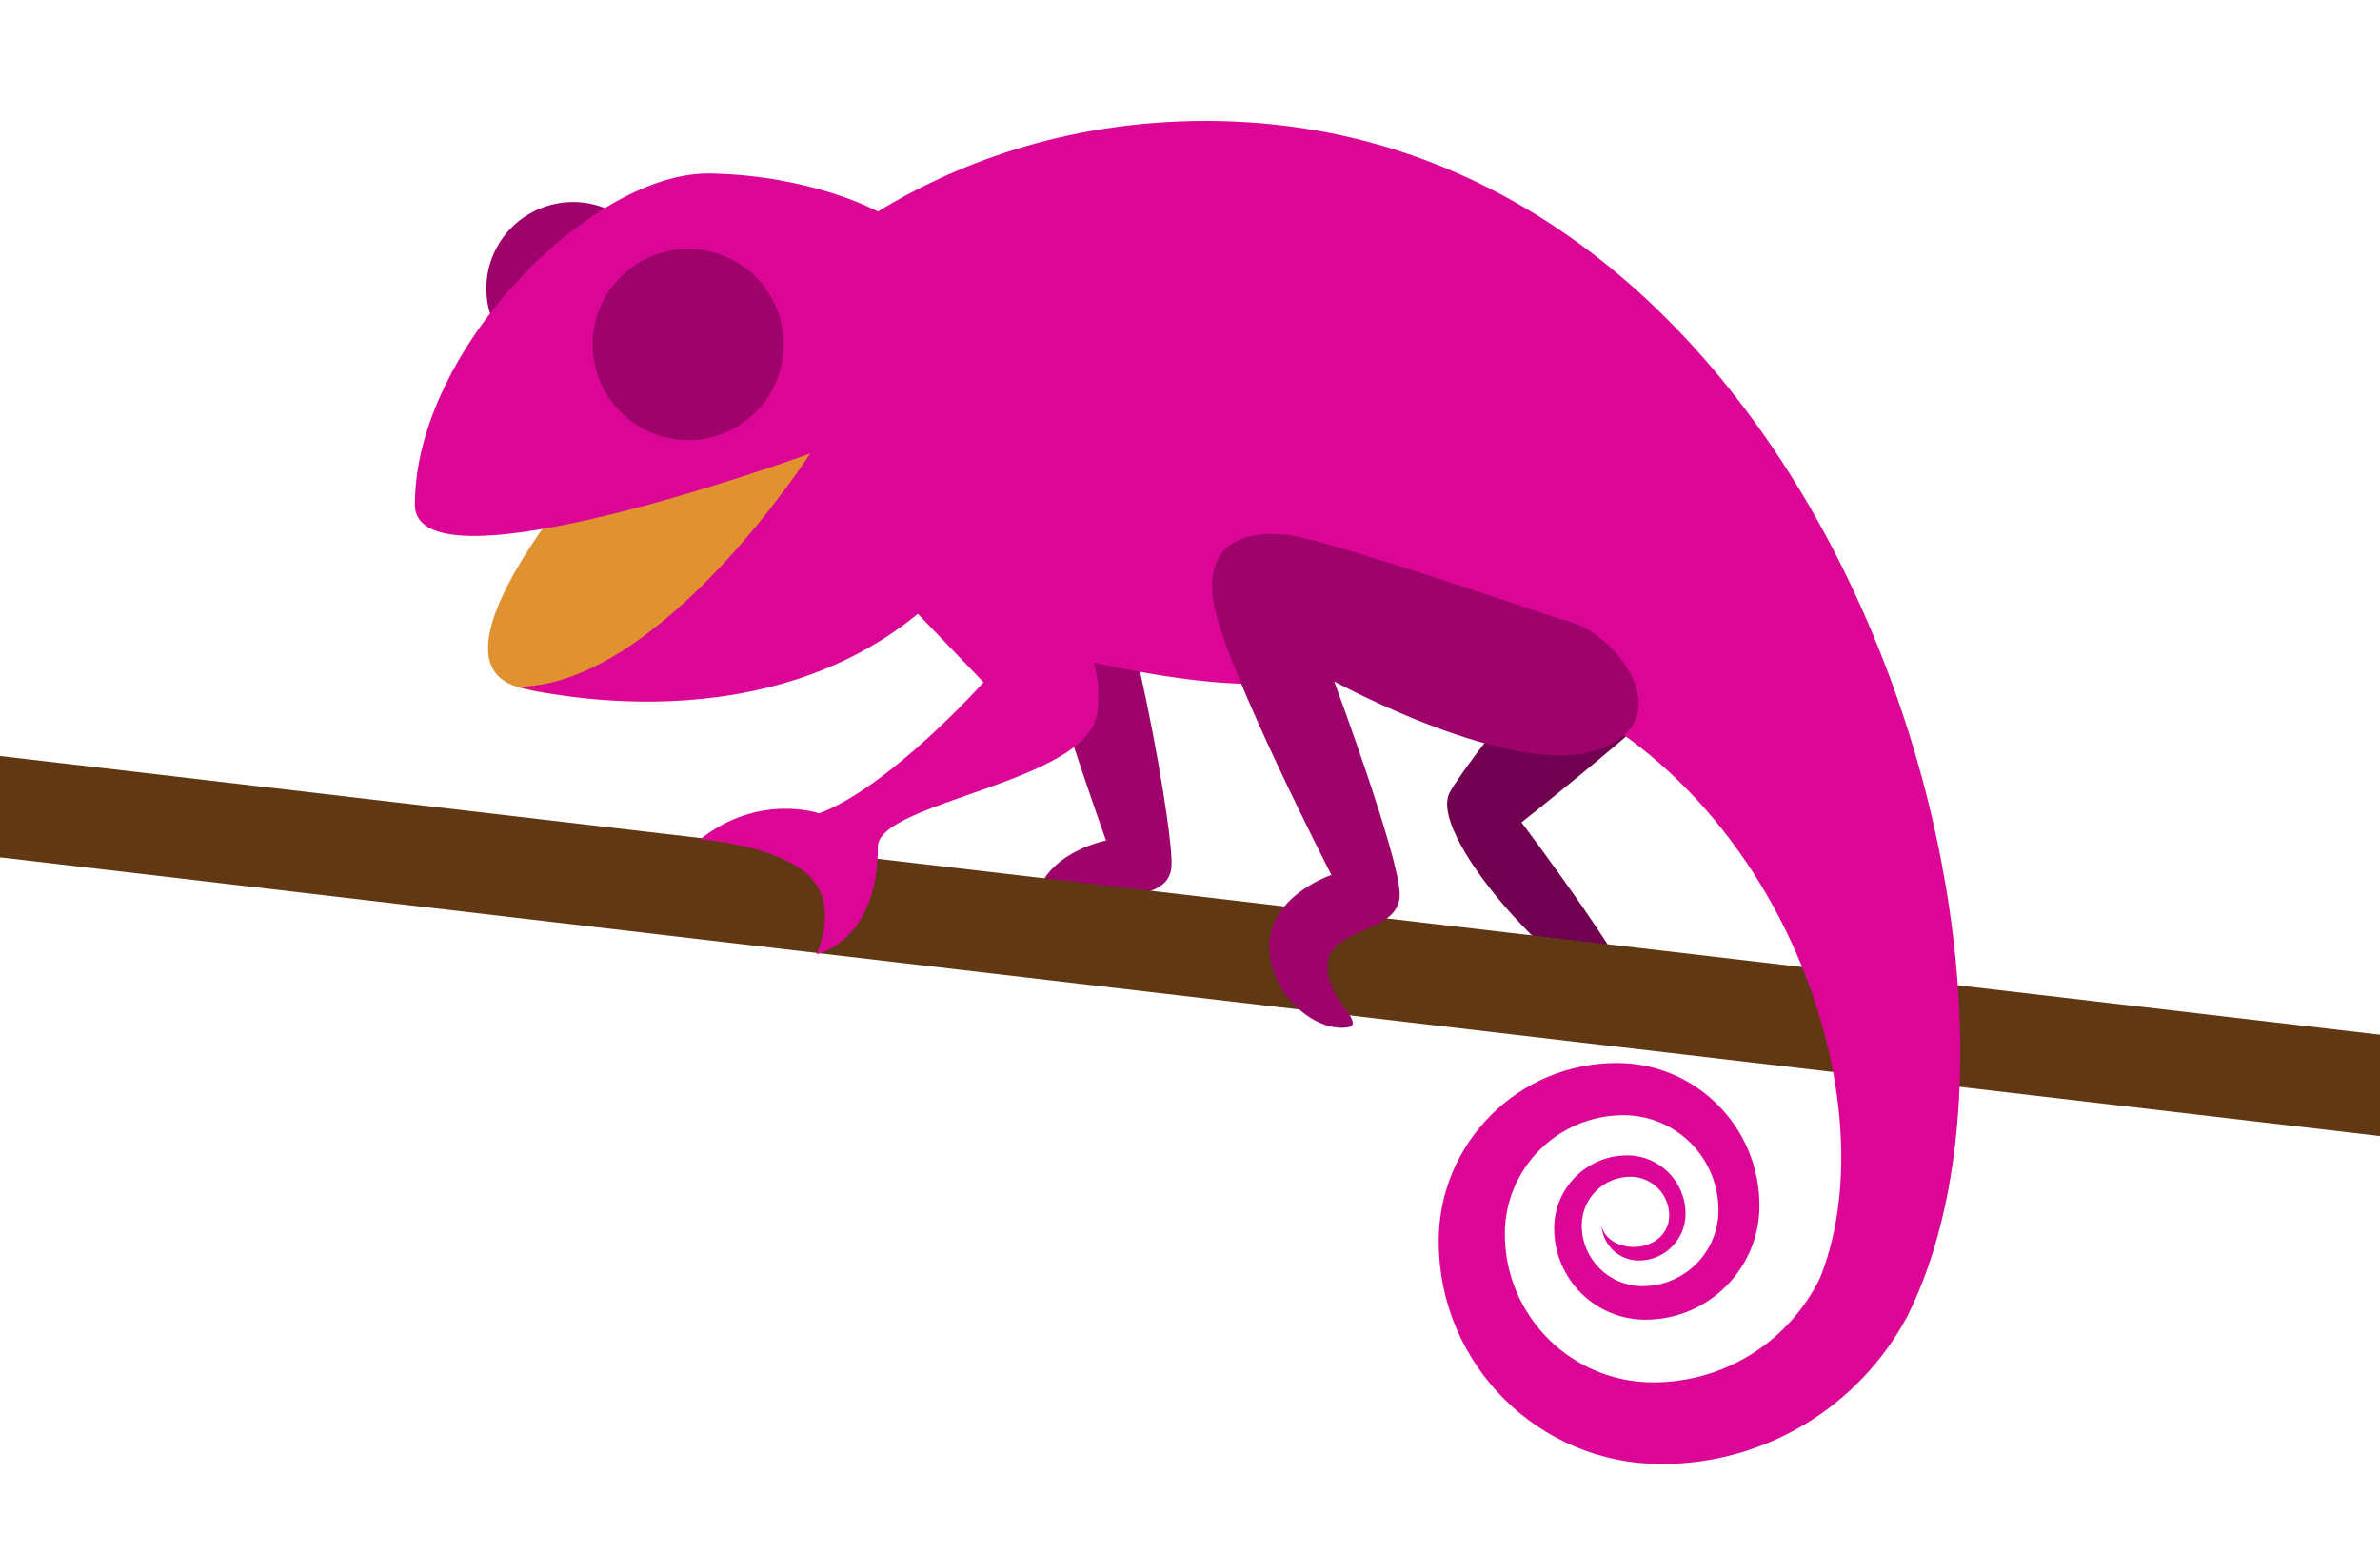 <?xml version="1.0" encoding="utf-8"?>
<!-- Generator: Adobe Illustrator 15.0.2, SVG Export Plug-In . SVG Version: 6.00 Build 0)  -->
<!DOCTYPE svg PUBLIC "-//W3C//DTD SVG 1.1//EN" "http://www.w3.org/Graphics/SVG/1.1/DTD/svg11.dtd">
<svg version="1.1" id="Ebene_1" xmlns="http://www.w3.org/2000/svg" xmlns:xlink="http://www.w3.org/1999/xlink" x="0px" y="0px"
	 width="591px" height="385.715px" viewBox="0 0 591 385.715" enable-background="new 0 0 591 385.715" xml:space="preserve">
<g id="Ebene_5_Kopie">
	<path fill="#9D036B" d="M151.183,52.08c-6.473-2.945-13.631-2.399-19.397,0.82c-2.175,1.214-4.158,2.796-5.822,4.733
		c-1.068,1.243-2.003,2.633-2.786,4.145c-0.166,0.321-0.334,0.64-0.486,0.973c-0.824,1.811-1.37,3.676-1.667,5.55
		c-1.478,9.315,3.336,18.843,12.338,22.939c10.813,4.92,23.569,0.143,28.49-10.67C166.773,69.757,161.996,57.001,151.183,52.08z"/>
</g>
<path fill="#9D036B" d="M267.314,122.597c-9.46-2.497-13.937-0.857-12.876,16.026c1.063,16.883,20.219,70.053,20.219,70.053
	s-18.369,3.506-17.755,18.562c0.462,11.374,12.305,15.229,19.326,14.417c2.767-0.32-6.43-2.724-7.171-4.744
	c-7.493-20.42,21.018-8.943,21.85-21.844C291.58,204.659,276.774,125.092,267.314,122.597z"/>
<path fill="#720051" d="M417.438,136.228c9.346,2.899,24.513,5.522,14.659,19.274c-9.852,13.75-54.286,48.672-54.286,48.672
	s31.465,41.75,27.144,42.986c-11.583,3.31-51.097-39.035-44.962-50.414C364.941,187.565,408.096,133.328,417.438,136.228z"/>
<g id="Ebene_8">
	<polygon fill="#603813" points="591,256.894 0,187.692 0,212.849 591,282.049 	"/>
</g>
<g id="Ebene_6">
	<path fill="#DF922F" d="M147.165,115.337c0,0-42.486,47.989-18.766,55.16c23.72,7.171,45.784-6.619,45.784-6.619l43.813-63.986
		L147.165,115.337z"/>
</g>
<g id="Ebene_3">
	<path fill="#DB0596" d="M299.43,30.026c-36.167,0-63.602,11.574-81.434,22.483c-0.004-0.002-16.242-8.953-41.608-9.432
		c-29.224-0.551-73.362,43.577-73.362,82.189c0,23.167,98.184-12.687,98.184-12.687s-37.312,57.918-72.812,57.918
		c0,0,58.226,15.844,99.526-18.109l16.311,17.006c0,0-23.167,25.925-40.819,32.544c0,0-14.883-5.191-29.58,6.451
		c0,0,14.905,0.915,24.408,6.938c11.562,7.327,4.5,21.584,4.5,21.584s15.252-2.979,15.252-26.697
		c0-11.031,51.613-15.92,54.371-32.782c0.76-4.646,0.343-8.973-0.792-12.922c13.543,2.969,28.135,5.314,40.455,5.314
		c33.599,0,49.198-5.4,49.198-5.4c74.138,13.845,110.267,103.708,90.767,152.738c-7.451,15.398-23.224,26.021-41.479,26.021
		c-20.347,0-36.84-16.496-36.84-36.842c0-16.279,13.195-29.473,29.473-29.473c13.022,0,23.577,10.557,23.577,23.578
		c0,10.418-8.444,18.863-18.861,18.863c-8.333,0-15.091-6.758-15.091-15.092c0-6.668,5.406-12.072,12.074-12.072
		c5.334,0,9.656,4.323,9.656,9.656c0,4.27-3.48,7.305-7.727,7.729c-4.94,0.494-9.104-2.453-9.104-5.867
		c0,5.125,4.155,9.279,9.279,9.279c6.407,0,11.601-5.191,11.601-11.602c0-8.006-6.49-14.5-14.502-14.5
		c-10.008,0-18.123,8.115-18.123,18.127c0,12.514,10.144,22.656,22.656,22.656c15.641,0,28.32-12.68,28.32-28.32
		c0-19.551-15.849-35.401-35.4-35.401c-24.438,0-44.251,19.812-44.251,44.251c0,30.549,24.767,55.312,55.313,55.312
		c26.375,0,49.293-14.771,60.953-36.484C516.944,240.924,452.283,30.026,299.43,30.026z"/>
</g>
<g id="Ebene_5">
	<circle fill="#9D036B" cx="170.883" cy="85.528" r="23.719"/>
	<path fill="#9D036B" d="M387.775,153.819c0,0-57.793-19.706-67.496-20.958c-9.704-1.253-21.995,0.904-18.762,17.508
		c3.234,16.604,29.102,66.854,29.102,66.854s-17.762,5.849-15.209,20.699c1.928,11.219,12.854,18.716,19.708,17.002
		c2.7-0.674-2.218-5.59-3.214-7.498c-10.068-19.279,16.494-13.066,15.654-25.967c-0.679-10.41-16.259-52.285-16.259-52.285
		s44.398,24.322,65.532,16.99C417.967,178.833,401.361,156.191,387.775,153.819z"/>
</g>
<g id="Ebene_4" display="none">
	<circle display="inline" cx="171.148" cy="85.274" r="7.447"/>
</g>
<g id="Ebene_10">
</g>
</svg>
